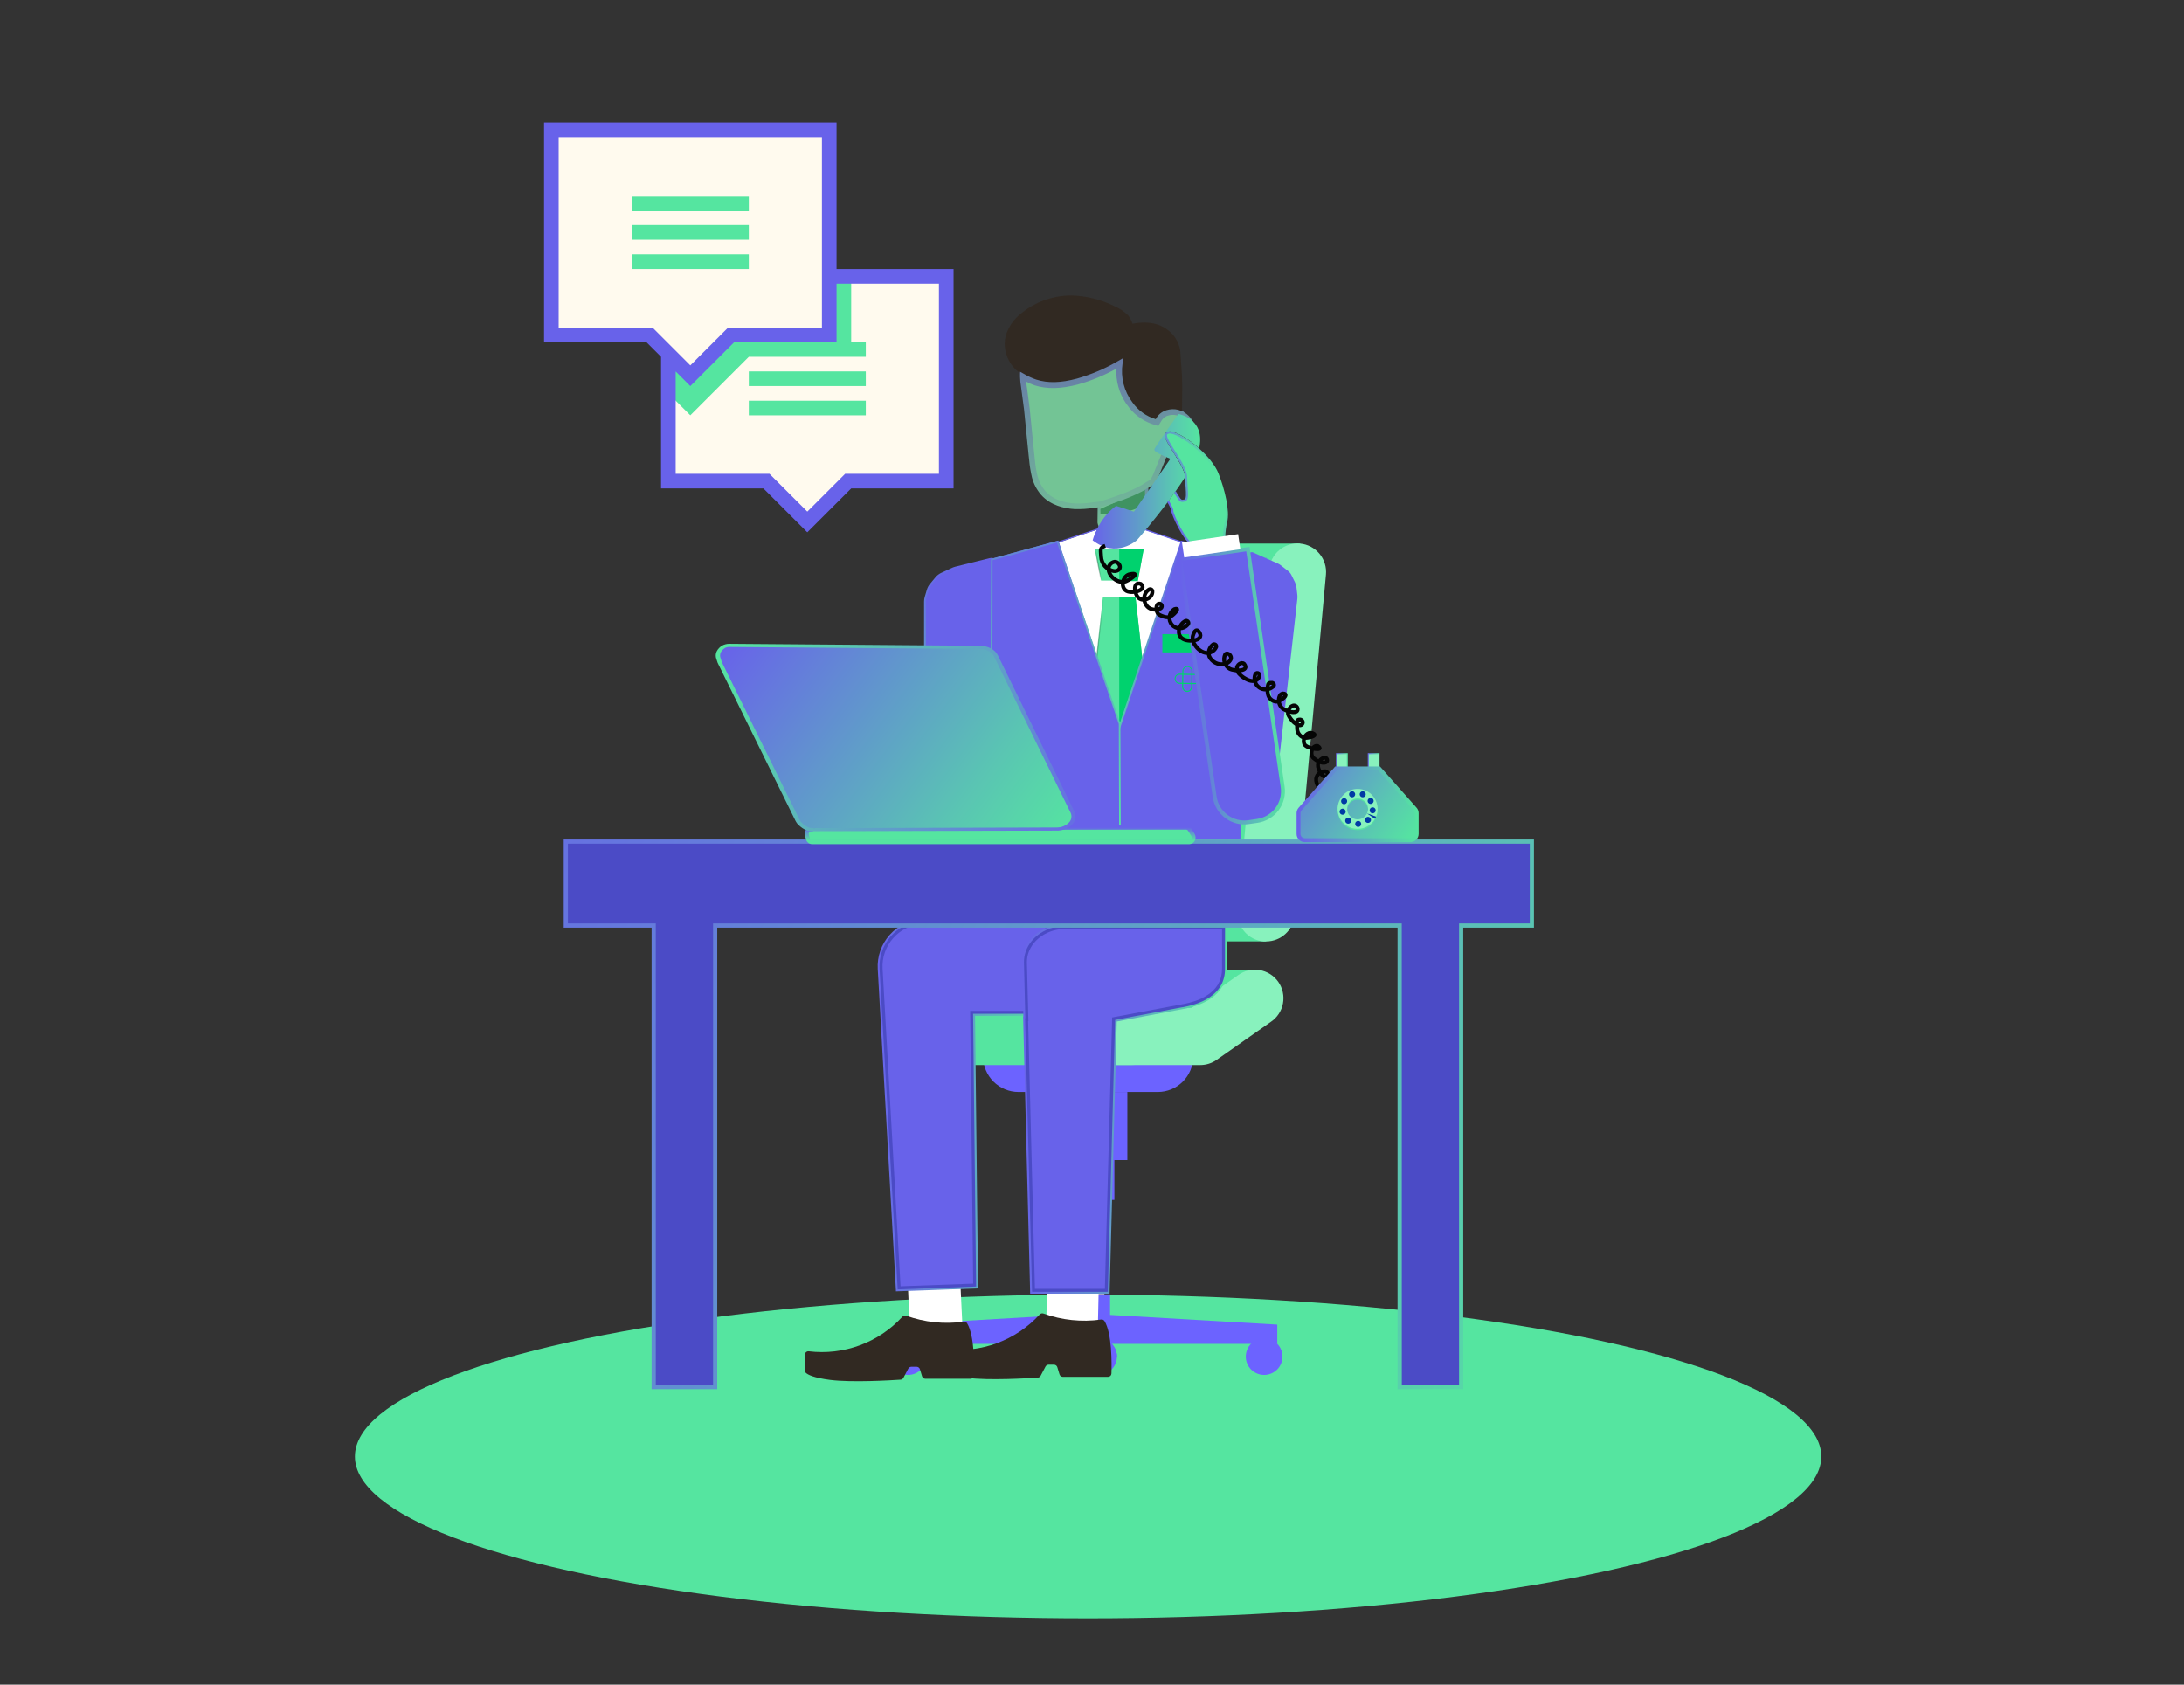 <?xml version="1.0" encoding="UTF-8"?> <svg xmlns="http://www.w3.org/2000/svg" width="560" height="432" viewBox="0 0 560 432" fill="none"><rect x="0" y="0" width="560" height="432" fill="#333333" stroke="none"/><g clip-path="url(#clip0_21_1852)"><g clip-path="url(#clip1_21_1852)"><g clip-path="url(#clip2_21_1852)"><ellipse cx="279" cy="373.5" rx="188" ry="41.5" fill="#55E5A0"></ellipse><path d="M196.526 123.375H171.375V90.724L166.526 85.875H141.375V33.375H212.625V70.875H242.625V123.375H217.474L207 133.849L196.526 123.375Z" fill="#FFFAEE"></path><path d="M222 87.75V91.5H192L177 106.5L171.375 100.875V90.698L177 96.323L187.448 85.875H212.625V70.875H218.25V87.75H222ZM192 99H222V95.25H192V99ZM192 106.5H222V102.75H192V106.5ZM192 50.25H162V54H192V50.25ZM192 57.75H162V61.5H192V57.75ZM192 65.25H162V69H192V65.25Z" fill="#55E5A0"></path><path d="M214.5 69V31.5H139.5V87.75H165.75L169.5 91.5V125.25H195.75L207 136.5L218.25 125.25H244.5V69H214.5ZM167.302 84H143.25V35.25H210.75V84H186.698L177 93.698L167.302 84ZM240.75 121.5H216.698L207 131.198L197.302 121.5H173.25V95.25L177 99L188.25 87.75H214.5V72.75H240.75V121.5Z" fill="#6862EA"></path></g></g><path d="M303.425 236.363H302.103V251.265H303.425V236.363Z" fill="#3D3736"></path><path fill-rule="evenodd" clip-rule="evenodd" d="M281.694 352.581C280.764 352.581 279.854 352.306 279.081 351.789C278.308 351.272 277.705 350.538 277.349 349.678C276.993 348.819 276.9 347.874 277.081 346.961C277.263 346.049 277.711 345.211 278.368 344.553C279.026 343.896 279.864 343.448 280.776 343.266C281.688 343.085 282.634 343.178 283.493 343.534C284.353 343.89 285.087 344.493 285.604 345.266C286.121 346.039 286.396 346.949 286.396 347.879C286.393 349.125 285.897 350.32 285.016 351.201C284.134 352.082 282.94 352.578 281.694 352.581Z" fill="#6C63FF"></path><path fill-rule="evenodd" clip-rule="evenodd" d="M232.823 352.581C231.893 352.581 230.984 352.306 230.211 351.789C229.437 351.272 228.835 350.538 228.479 349.678C228.123 348.819 228.03 347.874 228.211 346.961C228.392 346.049 228.84 345.211 229.498 344.553C230.156 343.896 230.994 343.448 231.906 343.266C232.818 343.085 233.764 343.178 234.623 343.534C235.482 343.89 236.217 344.493 236.733 345.266C237.25 346.039 237.526 346.949 237.526 347.879C237.525 349.126 237.029 350.321 236.147 351.202C235.265 352.084 234.07 352.58 232.823 352.581Z" fill="#6C63FF"></path><path d="M283.182 303.711H274.881V335.903H283.182V303.711Z" fill="#B2B3B3"></path><path fill-rule="evenodd" clip-rule="evenodd" d="M284.631 331.916H273.432V337.191L230.552 339.684V344.609H273.432H276.769H281.294H327.51V339.684L284.631 337.191V331.916Z" fill="#6C63FF"></path><path d="M285.741 295.016H272.322V307.708H285.741V295.016Z" fill="#6C63FF"></path><path d="M289.062 280.02H269.001V297.47H289.062V280.02Z" fill="#6C63FF"></path><path fill-rule="evenodd" clip-rule="evenodd" d="M296.868 280.02H261.151C258.746 280.02 256.44 279.064 254.739 277.364C253.039 275.664 252.084 273.358 252.084 270.953H305.94C305.94 272.144 305.705 273.324 305.249 274.424C304.793 275.524 304.125 276.524 303.283 277.366C302.44 278.208 301.44 278.876 300.339 279.331C299.239 279.786 298.059 280.02 296.868 280.02Z" fill="#6C63FF"></path><path d="M328.838 347.879C328.838 349.126 328.342 350.322 327.46 351.204C326.578 352.086 325.382 352.582 324.135 352.582C322.888 352.582 321.692 352.086 320.81 351.204C319.928 350.322 319.432 349.126 319.432 347.879H328.838Z" fill="#6C63FF"></path><path d="M324.135 343.176C325.381 343.179 326.576 343.675 327.457 344.557C328.338 345.438 328.835 346.632 328.838 347.879H319.432C319.435 346.632 319.932 345.438 320.813 344.557C321.694 343.675 322.889 343.179 324.135 343.176Z" fill="#6C63FF"></path><path d="M281.694 343.176C282.94 343.179 284.134 343.675 285.016 344.557C285.897 345.438 286.393 346.632 286.396 347.879H276.991C276.994 346.632 277.49 345.438 278.372 344.557C279.253 343.675 280.447 343.179 281.694 343.176Z" fill="#6C63FF"></path><path d="M232.823 343.176C234.07 343.179 235.264 343.675 236.145 344.557C237.027 345.438 237.523 346.632 237.526 347.879H228.121C228.124 346.632 228.62 345.438 229.501 344.557C230.383 343.675 231.577 343.179 232.823 343.176Z" fill="#6C63FF"></path><path d="M322.025 248.755H251.373C249.293 248.755 247.268 249.421 245.593 250.654L227.11 264.24L307.783 265.8L322.025 248.755Z" fill="#55E5A0"></path><path d="M333.374 139.394H275.081L265.665 241.393H324.64L333.374 139.394Z" fill="#55E5A0"></path><path d="M236.077 273.113H290.094C292.033 273.113 293.893 272.343 295.265 270.972C296.636 269.6 297.406 267.74 297.406 265.801C297.406 263.862 296.636 262.002 295.265 260.63C293.893 259.259 292.033 258.489 290.094 258.489H236.077C234.138 258.489 232.278 259.259 230.906 260.63C229.535 262.002 228.765 263.862 228.765 265.801C228.765 267.74 229.535 269.6 230.906 270.972C232.278 272.343 234.138 273.113 236.077 273.113Z" fill="#55E5A0"></path><path d="M285.353 273.113H307.761C309.264 273.112 310.729 272.649 311.959 271.786L325.839 262.053C326.649 261.512 327.343 260.814 327.879 260.001C328.415 259.188 328.784 258.276 328.963 257.319C329.142 256.361 329.128 255.378 328.922 254.426C328.716 253.474 328.322 252.573 327.763 251.775C327.203 250.978 326.49 250.3 325.666 249.782C324.841 249.264 323.921 248.916 322.96 248.758C321.998 248.6 321.015 248.636 320.068 248.864C319.121 249.091 318.229 249.505 317.444 250.082L305.452 258.488H285.353C283.413 258.488 281.553 259.259 280.182 260.63C278.811 262.001 278.04 263.861 278.04 265.801C278.04 267.74 278.811 269.6 280.182 270.971C281.553 272.343 283.413 273.113 285.353 273.113Z" fill="#88F2BD"></path><path d="M324.662 241.41C326.483 241.407 328.236 240.725 329.581 239.498C330.926 238.272 331.766 236.587 331.936 234.775L339.986 147.345C340.164 145.413 339.568 143.49 338.329 141.999C337.089 140.507 335.308 139.569 333.376 139.391C331.445 139.213 329.522 139.809 328.031 141.049C326.539 142.288 325.601 144.07 325.423 146.001L317.35 233.437C317.259 234.394 317.358 235.361 317.641 236.28C317.924 237.199 318.385 238.054 318.999 238.794C319.613 239.535 320.367 240.147 321.218 240.596C322.068 241.045 322.999 241.321 323.957 241.41C324.185 241.41 324.412 241.41 324.662 241.41Z" fill="#88F2BD"></path><path d="M266.364 241.41C268.189 241.407 269.946 240.722 271.291 239.489C272.636 238.256 273.471 236.565 273.632 234.747L278.807 147.311C279.179 143.291 279.118 139.732 275.098 139.36C273.168 139.183 271.246 139.779 269.755 141.018C268.264 142.257 267.326 144.037 267.147 145.968L259.058 233.437C258.967 234.394 259.065 235.361 259.348 236.28C259.631 237.199 260.093 238.054 260.707 238.794C261.321 239.535 262.074 240.147 262.925 240.596C263.776 241.045 264.707 241.321 265.665 241.41C265.892 241.41 266.12 241.41 266.364 241.41Z" fill="#6675B2"></path><path d="M247.065 344.725C246.887 343.842 245.927 321.756 245.927 321.756L232.468 321.95L233.44 344.936L247.065 344.725Z" fill="white"></path><path d="M264.265 246.247L264.436 253.291H264.369L264.382 253.804L264.53 259.721H249.769H249.263L249.269 260.226L250.035 329.658L230.436 330.366L225.805 248.461L225.805 248.459C225.626 245.444 226.651 242.481 228.656 240.221C230.657 237.965 233.471 236.594 236.481 236.408H236.482H236.483H236.484H236.486H236.487H236.488H236.49H236.491H236.492H236.494H236.495H236.496H236.498H236.499H236.5H236.502H236.503H236.504H236.506H236.507H236.508H236.51H236.511H236.512H236.514H236.515H236.516H236.518H236.519H236.52H236.522H236.523H236.524H236.525H236.527H236.528H236.529H236.531H236.532H236.533H236.535H236.536H236.537H236.539H236.54H236.541H236.543H236.544H236.545H236.547H236.548H236.549H236.551H236.552H236.553H236.555H236.556H236.557H236.559H236.56H236.561H236.563H236.564H236.565H236.567H236.568H236.569H236.571H236.572H236.573H236.575H236.576H236.577H236.579H236.58H236.581H236.583H236.584H236.585H236.587H236.588H236.589H236.591H236.592H236.593H236.594H236.596H236.597H236.598H236.6H236.601H236.602H236.604H236.605H236.606H236.608H236.609H236.61H236.612H236.613H236.614H236.616H236.617H236.618H236.62H236.621H236.622H236.624H236.625H236.626H236.628H236.629H236.63H236.632H236.633H236.634H236.636H236.637H236.638H236.64H236.641H236.642H236.643H236.645H236.646H236.647H236.649H236.65H236.651H236.653H236.654H236.655H236.657H236.658H236.659H236.661H236.662H236.663H236.665H236.666H236.667H236.669H236.67H236.671H236.673H236.674H236.675H236.677H236.678H236.679H236.681H236.682H236.683H236.685H236.686H236.687H236.688H236.69H236.691H236.692H236.694H236.695H236.696H236.698H236.699H236.7H236.702H236.703H236.704H236.706H236.707H236.708H236.71H236.711H236.712H236.714H236.715H236.716H236.718H236.719H236.72H236.722H236.723H236.724H236.726H236.727H236.728H236.729H236.731H236.732H236.733H236.735H236.736H236.737H236.739H236.74H236.741H236.743H236.744H236.745H236.747H236.748H236.749H236.751H236.752H236.753H236.755H236.756H236.757H236.759H236.76H236.761H236.763H236.764H236.765H236.767H236.768H236.769H236.771H236.772H236.773H236.774H236.776H236.777H236.778H236.78H236.781H236.782H236.784H236.785H236.786H236.788H236.789H236.79H236.792H236.793H236.794H236.796H236.797H236.798H236.8H236.801H236.802H236.804H236.805H236.806H236.808H236.809H236.81H236.812H236.813H236.814H236.816H236.817H236.818H236.82H236.821H236.822H236.824H236.825H236.826H236.828H236.829H236.83H236.832H236.833H236.834H236.835H236.837H236.838H236.839H236.841H236.842H236.843H236.845H236.846H236.847H236.849H236.85H236.851H236.853H236.854H236.855H236.857H236.858H236.859H236.861H236.862H236.863H236.865H236.866H236.867H236.869H236.87H236.871H236.873H236.874H236.875H236.877H236.878H236.879H236.881H236.882H236.883H236.885H236.886H236.887H236.889H236.89H236.891H236.893H236.894H236.895H236.897H236.898H236.899H236.901H236.902H236.903H236.905H236.906H236.907H236.909H236.91H236.911H236.913H236.914H236.915H236.917H236.918H236.919H236.921H236.922H236.923H236.925H236.926H236.927H236.929H236.93H236.931H236.933H236.934H236.935H236.937H236.938H236.939H236.941H236.942H236.943H236.945H236.946H236.947H236.949H236.95H236.951H236.953H236.954H236.955H236.957H236.958H236.959H236.961H236.962H236.963H236.965H236.966H236.967H236.969H236.97H236.971H236.973H236.974H236.975H236.977H236.978H236.979H236.981H236.982H236.983H236.985H236.986H236.988H236.989H236.99H236.992H236.993H236.994H236.996H236.997H236.998H237H237.001H237.002H237.004H237.005H237.006H237.008H237.009H237.01H237.012H237.013H237.014H237.016H237.017H237.018H237.02H237.021H237.022H237.024H237.025H237.026H237.028H237.029H237.031H237.032H237.033H237.035H237.036H237.037H237.039H237.04H237.041H237.043H237.044H237.045H237.047H237.048H237.049H237.051H237.052H237.053H237.055H237.056H237.058H237.059H237.06H237.062H237.063H237.064H237.066H237.067H237.068H237.07H237.071H237.072H237.074H237.075H237.076H237.078H237.079H237.081H237.082H237.083H237.085H237.086H237.087H237.089H237.09H237.091H237.093H237.094H237.095H237.097H237.098H237.099H237.101H237.102H237.104H237.105H237.106H237.108H237.109H237.11H237.112H237.113H237.114H237.116H237.117H237.119H237.12H237.121H237.123H237.124H237.125H237.127H237.128H237.129H237.131H237.132H237.134H237.135H237.136H237.138H237.139H237.14H237.142H237.143H237.144H237.146H237.147H237.149H237.149L271.733 236.402V236.692C267.356 238.101 264.185 241.835 264.265 246.244L264.265 246.247ZM225.306 248.489L225.306 248.489L225.306 248.489Z" fill="#6862EA" stroke="#4B4BC6"></path><path d="M229.72 331.145V330.912L225.061 248.517C224.873 245.306 225.966 242.152 228.101 239.746C230.236 237.341 233.238 235.88 236.449 235.686C236.682 235.686 236.91 235.658 237.143 235.658H272.472V237.246L272.294 237.296C267.852 238.573 264.926 242.165 264.998 246.23L265.187 254.003H265.12L265.287 260.482H250.013L250.785 330.395L229.72 331.145ZM237.132 236.141C236.91 236.141 236.693 236.141 236.466 236.141C233.381 236.327 230.497 237.73 228.446 240.041C226.395 242.352 225.346 245.383 225.528 248.467L230.175 330.64L250.285 329.918L249.508 259.96H264.782L264.637 253.625H264.704L264.526 246.257C264.449 242.027 267.441 238.284 271.994 236.902V236.158L237.132 236.141Z" fill="url(#paint0_linear_21_1852)"></path><path d="M281.488 344.731C281.316 343.842 281.966 321.756 281.966 321.756L268.741 321.944L268.102 344.936L281.488 344.731Z" fill="white"></path><path d="M313.841 237.701V248.411C313.841 251.089 312.804 253.219 310.899 254.831C308.977 256.458 306.144 257.578 302.537 258.144L302.529 258.145L302.522 258.147L286.049 261.25L285.652 261.325L285.641 261.728L283.789 330.999H264.881L263.107 261.342H263.174L263.161 260.83L263 254.389L263 254.389L262.811 246.831C262.811 246.83 262.811 246.83 262.811 246.829C262.744 242.843 265.702 239.37 269.922 238.154C270.991 237.848 272.098 237.693 273.209 237.695L273.21 237.695L313.841 237.701Z" fill="#6862EA" stroke="#4B4BC6"></path><path d="M284.509 331.744H264.143L262.333 260.609H262.4L262.056 246.857C261.978 242.565 265.054 238.784 269.701 237.446C270.837 237.124 272.013 236.962 273.193 236.963H314.568V248.411C314.568 253.963 310.326 257.667 302.631 258.877L286.352 261.953L284.509 331.744ZM264.632 331.261H284.065L285.925 261.542L302.581 258.4C307.845 257.578 314.113 255.174 314.113 248.406V237.44H273.21C272.074 237.439 270.944 237.596 269.851 237.906C265.409 239.183 262.478 242.776 262.555 246.845L262.905 261.087H262.839L264.632 331.261Z" fill="url(#paint1_linear_21_1852)"></path><path d="M271.417 139.099L281.788 135.657H292.926L303.103 139.099L295.419 169.081L291.194 170.797L289.683 154.795H284.131V169.131L280.1 170.847L271.417 139.099Z" fill="white"></path><path d="M290.988 170.936L289.445 154.835H284.159V169.115L279.884 170.941L271.161 138.916L281.71 135.424H292.892L303.197 138.911L295.469 169.12L290.988 170.936ZM271.522 139.1L280.078 170.519L283.865 168.904V154.524H289.717L291.243 170.508L295.213 168.893L302.842 139.1L292.82 135.713H281.716L271.522 139.1Z" fill="#6862EA"></path><path d="M244.977 145.529L253.777 143.386C253.999 143.32 254.234 143.307 254.461 143.348C254.689 143.389 254.904 143.482 255.09 143.621C255.275 143.759 255.426 143.939 255.53 144.146C255.633 144.353 255.687 144.581 255.687 144.813V194.949C255.687 195.963 256.09 196.935 256.806 197.652C257.522 198.369 258.494 198.773 259.507 198.775H273.221C273.369 198.773 273.513 198.817 273.635 198.901C273.757 198.985 273.849 199.105 273.9 199.243C273.951 199.382 273.958 199.533 273.92 199.676C273.882 199.818 273.801 199.946 273.687 200.04C273.659 200.064 273.633 200.09 273.61 200.118L272.888 200.968C272.757 201.119 272.638 201.28 272.533 201.451L272.116 202.128C271.749 202.74 271.556 203.441 271.561 204.155V206.725C271.561 207.261 271.672 207.79 271.889 208.28L272.133 208.835L273.282 210.701C273.38 210.871 273.432 211.064 273.431 211.26C273.43 211.456 273.378 211.649 273.278 211.818C273.179 211.987 273.037 212.127 272.866 212.223C272.695 212.32 272.501 212.369 272.305 212.366H246.765C246.474 212.368 246.183 212.337 245.899 212.272L243.439 211.717C243.199 211.661 242.965 211.583 242.74 211.484L241.529 210.928C241.164 210.769 240.826 210.551 240.53 210.284L239.125 209.041C238.958 208.895 238.806 208.733 238.67 208.558L238.215 208.002C237.772 207.451 237.491 206.788 237.404 206.087L237.154 204.177V154.24C237.154 153.864 237.21 153.49 237.321 153.13L237.876 151.259C238.024 150.761 238.271 150.298 238.603 149.899L240.03 148.189C240.395 147.748 240.854 147.395 241.374 147.156L244.25 145.818C244.482 145.697 244.725 145.6 244.977 145.529Z" fill="#6862EA"></path><path d="M272.288 212.628H246.748C246.437 212.632 246.126 212.602 245.821 212.539L243.367 211.983C243.109 211.928 242.857 211.844 242.618 211.734L241.407 211.178C241.021 211.006 240.664 210.776 240.347 210.496L238.942 209.252C238.768 209.092 238.607 208.919 238.459 208.735L238.004 208.18C237.536 207.592 237.239 206.888 237.143 206.143L236.938 204.21V154.241C236.938 153.838 236.998 153.438 237.115 153.052L237.671 151.181C237.831 150.653 238.095 150.162 238.448 149.738L239.869 148.028C240.26 147.559 240.746 147.181 241.296 146.917L244.178 145.579C244.423 145.468 244.677 145.379 244.938 145.313L253.722 143.136C253.977 143.058 254.248 143.042 254.511 143.091C254.774 143.139 255.021 143.25 255.232 143.414C255.45 143.574 255.626 143.783 255.747 144.024C255.868 144.265 255.929 144.532 255.926 144.802V194.938C255.928 195.888 256.305 196.798 256.977 197.469C257.648 198.14 258.558 198.518 259.507 198.519H273.221C273.418 198.519 273.61 198.579 273.772 198.692C273.933 198.805 274.056 198.964 274.124 199.149C274.192 199.334 274.201 199.535 274.151 199.725C274.101 199.915 273.993 200.086 273.843 200.213L273.793 200.263L273.071 201.112C272.949 201.256 272.838 201.408 272.738 201.568L272.322 202.245C271.965 202.814 271.773 203.472 271.767 204.144V206.714C271.768 207.217 271.872 207.714 272.072 208.175L272.316 208.73L273.454 210.584C273.573 210.792 273.635 211.027 273.634 211.266C273.634 211.505 273.57 211.739 273.45 211.946C273.331 212.153 273.159 212.324 272.952 212.444C272.745 212.564 272.511 212.627 272.272 212.628H272.288ZM237.398 204.166L237.637 206.059C237.724 206.719 237.989 207.343 238.403 207.864L238.853 208.419C238.984 208.583 239.129 208.735 239.286 208.874L240.685 210.118C240.967 210.365 241.283 210.568 241.624 210.723L242.834 211.278C243.046 211.375 243.268 211.449 243.495 211.5L245.954 212.056C246.22 212.116 246.492 212.145 246.765 212.145H272.305C272.46 212.146 272.612 212.107 272.746 212.029C272.879 211.952 272.99 211.841 273.066 211.706C273.143 211.573 273.184 211.421 273.184 211.267C273.184 211.113 273.143 210.962 273.066 210.829L271.911 208.941L271.661 208.386C271.432 207.86 271.315 207.293 271.317 206.72V204.155C271.314 203.392 271.521 202.643 271.916 201.99L272.333 201.318C272.444 201.135 272.57 200.963 272.71 200.801L273.432 199.952C273.465 199.914 273.5 199.879 273.538 199.846C273.613 199.783 273.668 199.698 273.693 199.603C273.718 199.508 273.714 199.407 273.68 199.315C273.646 199.222 273.584 199.143 273.503 199.087C273.422 199.031 273.325 199.001 273.227 199.002H259.513C258.436 199.001 257.404 198.572 256.643 197.81C255.882 197.048 255.454 196.015 255.454 194.938V144.802C255.454 144.607 255.409 144.415 255.322 144.241C255.235 144.067 255.109 143.916 254.953 143.8C254.797 143.683 254.616 143.605 254.425 143.571C254.233 143.536 254.036 143.547 253.85 143.603L245.038 145.751C244.807 145.809 244.582 145.889 244.366 145.99L241.49 147.328C241.003 147.554 240.572 147.886 240.23 148.3L238.803 150.01C238.492 150.384 238.26 150.816 238.12 151.281L237.565 153.152C237.465 153.493 237.415 153.847 237.415 154.202L237.398 204.166Z" fill="url(#paint2_linear_21_1852)"></path><path d="M282.327 148.866L280.883 140.954H293.098L291.654 148.866H282.327Z" fill="#55E5A0"></path><path d="M291.754 149.016H282.205L280.7 140.804H293.253L291.754 149.016ZM282.466 148.722H291.521L292.915 141.104H281.061L282.466 148.722Z" fill="url(#paint3_linear_21_1852)"></path><path d="M294.125 181.357L286.957 188.486L279.789 181.357L282.904 153.274H291.005L294.125 181.357Z" fill="#55E5A0"></path><path d="M286.979 188.697L279.656 181.407L282.793 153.13H291.16L294.303 181.413L286.979 188.697ZM279.967 181.301L286.979 188.275L293.992 181.301L290.894 153.418H283.059L279.967 181.301Z" fill="url(#paint4_linear_21_1852)"></path><path d="M286.979 140.804V149.016H291.754L293.253 140.804H286.979Z" fill="#00D26E"></path><path d="M286.979 188.697L294.303 181.407L291.16 153.13H286.979V188.697Z" fill="#00D26E"></path><path d="M254.294 143.497V199.424H319.865V143.497L302.959 138.911L287.307 185.655L287.079 186.332L286.852 185.655L271.194 138.911L254.294 143.497Z" fill="#6862EA"></path><path d="M320.104 199.663H254.033V143.314L271.361 138.622L287.09 185.577L302.814 138.622L320.115 143.314L320.104 199.663ZM254.532 199.213H319.626V143.691L303.114 139.211L287.079 187.098L271.039 139.211L254.532 143.691V199.213Z" fill="url(#paint5_linear_21_1852)"></path><path d="M286.841 199.424V185.616L271.194 138.911L254.294 143.497V199.424H286.841Z" fill="#6862EA"></path><path d="M298.039 162.602H312.192V167.299H298.039V162.602Z" fill="#00D26E"></path><path d="M294.286 120.184C294.003 120.278 293.731 120.395 293.442 120.517H293.387C293.065 120.65 292.726 120.794 292.376 120.911C290.662 121.477 288.918 121.946 287.151 122.316L283.959 122.921C283.742 122.96 283.531 122.982 283.326 123.015C282.749 123.085 282.178 123.194 281.616 123.343L281.571 123.443L281.427 133.731V134.02C281.511 134.68 281.793 135.3 282.238 135.796C282.704 136.373 283.226 136.901 283.798 137.373C284.25 137.758 284.737 138.1 285.253 138.395C285.745 138.698 286.307 138.872 286.885 138.9C289.106 138.861 291.36 137.617 292.898 136.318C293.542 135.862 294.062 135.254 294.414 134.547L294.286 120.184ZM294.558 132.854C294.558 132.554 294.558 132.249 294.508 131.96V131.899C294.508 131.588 294.475 131.288 294.469 131.021L294.386 123.282L294.286 120.184L294.38 134.586C294.534 134.022 294.594 133.437 294.558 132.854Z" fill="#73C495"></path><path d="M282.116 130.511C282.116 130.511 293.609 125.397 293.609 125.475C293.609 125.553 293.637 127.424 293.637 127.424V128.451C292.632 129.661 291.671 130.905 287.557 131.327C285.591 131.527 283.792 131.804 282.155 131.882C282.132 131.421 282.121 130.966 282.116 130.511Z" fill="#3F9361"></path><path d="M294.558 132.854C294.558 132.554 294.558 132.249 294.508 131.96V131.899C294.508 131.588 294.475 131.288 294.469 131.021L294.386 123.282L294.286 120.184C294.003 120.278 293.731 120.395 293.442 120.517H293.387C293.065 120.65 292.726 120.794 292.376 120.911C290.662 121.477 288.918 121.946 287.151 122.316L283.959 122.921C283.742 122.96 283.531 122.982 283.326 123.015C282.749 123.085 282.178 123.194 281.616 123.343L281.571 123.443L281.427 133.731V134.02C281.511 134.68 281.793 135.3 282.238 135.796C282.704 136.373 283.226 136.901 283.798 137.373C284.25 137.758 284.737 138.1 285.253 138.395C285.745 138.698 286.307 138.872 286.885 138.9C289.106 138.861 291.36 137.617 292.898 136.318C293.542 135.862 294.062 135.254 294.414 134.547C294.552 133.994 294.601 133.422 294.558 132.854ZM292.337 135.935C290.577 137.418 288.506 138.317 286.813 138.345C286.379 138.311 285.96 138.172 285.591 137.94C285.113 137.668 284.663 137.35 284.248 136.99C283.711 136.55 283.22 136.057 282.782 135.519C282.425 135.115 282.183 134.622 282.082 134.092L282.243 123.826C282.626 123.743 283.026 123.681 283.415 123.626L284.064 123.526L287.312 122.904C289.109 122.53 290.883 122.055 292.626 121.483C292.931 121.377 293.231 121.255 293.559 121.116L293.648 134.497C293.316 135.051 292.879 135.535 292.359 135.919L292.337 135.935Z" fill="url(#paint6_linear_21_1852)"></path><path d="M303.075 96.392L302.642 90.018C302.483 88.872 302.081 87.773 301.461 86.796C300.841 85.819 300.019 84.987 299.05 84.355C296.44 82.545 293.403 82.467 290.372 83.017C290.133 82.205 289.732 81.45 289.195 80.796C288.169 79.832 286.984 79.054 285.691 78.497C282.282 76.812 278.549 75.884 274.748 75.777C269.543 75.766 264.533 77.754 260.751 81.329C259.03 82.995 257.642 85.588 257.614 87.992C257.598 89.251 257.838 90.501 258.322 91.665C258.805 92.829 259.52 93.882 260.423 94.76L262.022 96.103C263.144 96.79 264.34 97.349 265.587 97.769C269.118 98.879 272.727 98.457 276.236 97.519C280.171 96.38 283.944 94.742 287.462 92.644C287.116 94.512 287.159 96.432 287.588 98.283C288.018 100.133 288.826 101.875 289.961 103.399C291.551 105.653 293.875 107.284 296.535 108.013C297.229 106.825 297.862 105.964 299.266 105.575C300.141 105.32 301.066 105.293 301.954 105.498C302.308 105.651 302.682 105.753 303.064 105.803L303.142 99.512L303.075 96.392Z" fill="#312922"></path><path d="M289.755 103.565C288.655 102.09 287.856 100.412 287.405 98.627C286.953 96.843 286.858 94.987 287.124 93.166C283.727 95.159 280.093 96.716 276.308 97.802C272.777 98.746 269.09 99.185 265.503 98.046C264.381 97.674 263.301 97.183 262.283 96.581C262.303 97.448 262.389 98.313 262.538 99.168C262.572 99.385 262.605 99.596 262.633 99.806L263.305 104.953L264.504 116.913C264.537 117.224 264.576 117.54 264.609 117.851C264.739 119.334 264.976 120.806 265.32 122.254C265.715 123.773 266.452 125.182 267.474 126.374C269.468 128.667 272.549 129.627 275.558 129.81C277.163 129.865 278.77 129.765 280.355 129.511C280.911 129.439 281.466 129.372 282.021 129.311L282.238 129.283V129.344C282.825 129.085 283.432 128.873 284.053 128.711L284.608 128.539L287.773 127.429C289.511 126.781 291.204 126.021 292.842 125.152C293.164 124.98 293.47 124.775 293.786 124.597H293.836C294.169 124.38 294.514 124.158 294.874 123.97L295.047 123.881H295.097C295.404 123.644 295.657 123.345 295.841 123.004C295.996 122.726 296.129 122.448 296.263 122.126L296.412 121.799L298.661 116.246L298.761 116.008L299.005 116.091C299.919 116.457 300.911 116.583 301.887 116.457C302.521 116.334 303.123 116.08 303.655 115.714C304.187 115.347 304.638 114.874 304.979 114.325C305.401 113.697 305.69 112.99 305.829 112.246C305.967 111.502 305.952 110.738 305.785 110C305.659 109.3 305.394 108.632 305.005 108.037C304.616 107.442 304.111 106.931 303.519 106.536H303.486C303.303 106.429 303.137 106.296 302.992 106.141L302.958 106.103C302.784 106.066 302.615 106.01 302.453 105.936L302.231 105.853L301.926 105.747C301.086 105.553 300.21 105.58 299.383 105.825C298.084 106.18 297.506 106.935 296.818 108.135L296.707 108.324L296.496 108.257C293.781 107.511 291.409 105.847 289.783 103.549L290 103.393L289.755 103.565Z" fill="#73C495"></path><path d="M281.911 130.077H281.733L280.45 130.238C278.818 130.495 277.166 130.597 275.514 130.544C272.927 130.388 269.329 129.622 266.925 126.857C265.827 125.585 265.037 124.076 264.615 122.449C264.26 120.964 264.015 119.455 263.883 117.935L263.777 117.002L262.578 105.026L261.817 99.274C261.66 98.382 261.571 97.48 261.551 96.575V95.326L262.661 95.942C263.635 96.519 264.668 96.99 265.743 97.347C268.696 98.28 272 98.197 276.136 97.086C279.865 96.023 283.444 94.489 286.785 92.522L288.018 91.812L287.829 93.255C287.57 94.991 287.659 96.761 288.092 98.462C288.525 100.162 289.292 101.76 290.35 103.16C291.803 105.239 293.916 106.765 296.346 107.491C296.629 106.93 297.026 106.434 297.51 106.033C297.995 105.633 298.557 105.337 299.161 105.165C300.115 104.883 301.126 104.856 302.093 105.087C302.209 105.12 302.326 105.165 302.459 105.215L302.665 105.287C302.776 105.329 302.891 105.359 303.009 105.376H303.303L303.497 105.598C303.606 105.715 303.731 105.816 303.869 105.898C304.552 106.344 305.136 106.925 305.586 107.605C306.037 108.284 306.344 109.048 306.49 109.851C306.677 110.67 306.697 111.518 306.549 112.345C306.401 113.172 306.089 113.961 305.63 114.664C305.233 115.294 304.711 115.835 304.097 116.255C303.483 116.675 302.79 116.965 302.059 117.107C301.108 117.247 300.137 117.158 299.228 116.846L297.007 122.327C296.866 122.656 296.709 122.979 296.535 123.293C296.306 123.729 295.982 124.109 295.586 124.403L295.264 124.575C294.928 124.755 294.602 124.951 294.286 125.164C293.903 125.414 293.581 125.625 293.248 125.808C291.58 126.692 289.855 127.466 288.085 128.123L284.903 129.233C284.692 129.3 284.492 129.339 284.304 129.417C283.665 129.683 283.415 129.733 282.588 130.011L281.911 130.077ZM263.094 97.841C263.139 98.241 263.205 98.646 263.261 99.041L263.361 99.696L264.032 104.854L265.232 116.846L265.337 117.779C265.461 119.225 265.693 120.66 266.031 122.071C266.391 123.492 267.076 124.811 268.03 125.924C270.107 128.306 273.299 128.972 275.609 129.106C277.166 129.158 278.724 129.059 280.262 128.811C280.817 128.739 281.372 128.667 281.927 128.612L282.238 128.578C282.763 128.36 283.301 128.175 283.848 128.023L284.403 127.851L287.54 126.741C289.243 126.113 290.901 125.371 292.504 124.52C292.81 124.359 293.098 124.164 293.398 123.964C293.798 123.703 294.164 123.47 294.547 123.27L294.753 123.165C294.948 123.006 295.111 122.812 295.236 122.593C295.386 122.332 295.502 122.038 295.63 121.782L295.78 121.444L298.378 115.042L299.278 115.347C300.074 115.665 300.935 115.783 301.787 115.692C302.327 115.584 302.838 115.367 303.289 115.052C303.74 114.738 304.121 114.334 304.408 113.865C304.757 113.324 304.994 112.718 305.104 112.084C305.213 111.45 305.194 110.799 305.047 110.173C304.94 109.567 304.713 108.988 304.378 108.472C304.043 107.956 303.608 107.513 303.098 107.169C302.912 107.055 302.738 106.925 302.576 106.78C302.441 106.749 302.307 106.71 302.176 106.664L301.932 106.575L301.693 106.492C300.98 106.337 300.239 106.363 299.539 106.569C298.539 106.847 298.095 107.374 297.412 108.54L297.007 109.24L296.235 108.996C293.606 108.269 291.274 106.73 289.573 104.598L289.14 104.004L288.718 103.449C286.952 100.82 286.086 97.689 286.247 94.527C283.158 96.252 279.876 97.607 276.469 98.563C272.028 99.746 268.485 99.823 265.254 98.802C264.511 98.536 263.789 98.215 263.094 97.841Z" fill="url(#paint7_linear_21_1852)"></path><path d="M287.418 224.576H286.941V235.081H287.418V224.576Z" fill="url(#paint8_linear_21_1852)"></path><path d="M306.44 175.438L302.387 175.366C302.055 175.34 301.745 175.188 301.521 174.941C301.297 174.694 301.176 174.371 301.181 174.038C301.187 173.705 301.319 173.386 301.552 173.147C301.784 172.908 302.098 172.767 302.431 172.751L306.484 172.823C306.817 172.85 307.126 173.002 307.35 173.249C307.574 173.496 307.696 173.819 307.69 174.152C307.684 174.485 307.552 174.804 307.32 175.043C307.087 175.282 306.773 175.423 306.44 175.438ZM302.453 173.04C302.319 173.038 302.186 173.062 302.061 173.111C301.936 173.161 301.823 173.234 301.726 173.327C301.63 173.421 301.553 173.532 301.499 173.655C301.446 173.778 301.417 173.911 301.415 174.045C301.413 174.179 301.437 174.312 301.487 174.437C301.536 174.562 301.609 174.676 301.703 174.772C301.796 174.869 301.907 174.946 302.03 174.999C302.154 175.052 302.286 175.081 302.42 175.083L306.473 175.15C306.607 175.152 306.741 175.128 306.865 175.078C306.99 175.029 307.104 174.956 307.201 174.862C307.297 174.769 307.374 174.658 307.427 174.535C307.481 174.411 307.509 174.279 307.512 174.145C307.514 174.011 307.489 173.877 307.44 173.753C307.391 173.628 307.317 173.514 307.224 173.418C307.131 173.321 307.019 173.244 306.896 173.191C306.773 173.137 306.641 173.109 306.507 173.107L302.453 173.04Z" fill="#00D26E"></path><path d="M304.38 177.427C304.033 177.421 303.703 177.278 303.462 177.029C303.22 176.78 303.087 176.446 303.092 176.1L303.164 172.047C303.191 171.714 303.343 171.405 303.59 171.181C303.836 170.957 304.159 170.835 304.492 170.841C304.826 170.847 305.144 170.979 305.383 171.211C305.622 171.443 305.764 171.758 305.779 172.091L305.707 176.144C305.704 176.315 305.667 176.484 305.599 176.642C305.531 176.799 305.432 176.941 305.309 177.06C305.186 177.179 305.04 177.273 304.881 177.336C304.722 177.399 304.551 177.43 304.38 177.427ZM304.486 171.047C304.215 171.044 303.954 171.148 303.76 171.336C303.565 171.524 303.453 171.782 303.447 172.052L303.381 176.105C303.376 176.376 303.48 176.638 303.668 176.832C303.857 177.027 304.115 177.139 304.386 177.143C304.657 177.148 304.918 177.044 305.113 176.856C305.308 176.668 305.419 176.409 305.424 176.138L305.49 172.085C305.493 171.815 305.39 171.554 305.201 171.36C305.013 171.165 304.756 171.053 304.486 171.047Z" fill="#00D26E"></path><path d="M392.782 215.814V237.34H374.637V355.691H358.886V237.34H183.376V355.691H167.613V237.34H145.082V215.814H392.782Z" fill="#4B4BC6"></path><path d="M375.187 356.23H358.347V237.879H183.908V356.23H167.074V237.879H144.543V215.276H393.32V237.879H375.187V356.23ZM359.435 355.153H374.115V236.802H392.254V216.353H145.62V236.802H168.151V355.153H182.837V236.802H359.424L359.435 355.153Z" fill="url(#paint9_linear_21_1852)"></path><path d="M237.265 353.564H248.852C249.082 353.564 249.303 353.475 249.469 353.316C249.635 353.156 249.732 352.939 249.741 352.709C249.818 350.138 249.885 342.471 247.97 339.328C247.878 339.18 247.743 339.062 247.584 338.991C247.425 338.92 247.248 338.898 247.076 338.928C242.117 339.622 237.065 339.094 232.357 337.39C232.19 337.332 232.01 337.324 231.838 337.369C231.667 337.413 231.513 337.508 231.396 337.64C228.389 340.923 224.643 343.442 220.467 344.987C216.292 346.532 211.808 347.059 207.389 346.524C207.264 346.508 207.137 346.519 207.017 346.556C206.897 346.593 206.786 346.655 206.692 346.738C206.597 346.82 206.521 346.922 206.469 347.037C206.417 347.151 206.39 347.275 206.389 347.401V351.426C206.386 351.543 206.407 351.659 206.451 351.767C206.495 351.875 206.561 351.973 206.645 352.054C207.144 352.52 208.599 353.309 212.846 353.858C218.46 354.574 228.581 353.958 230.919 353.797C231.071 353.788 231.217 353.74 231.345 353.657C231.472 353.575 231.576 353.46 231.646 353.325L232.895 350.96C232.97 350.817 233.083 350.698 233.221 350.615C233.359 350.532 233.517 350.488 233.678 350.488H235.027C235.219 350.489 235.405 350.551 235.558 350.666C235.711 350.781 235.823 350.943 235.877 351.127L236.432 352.948C236.488 353.125 236.599 353.28 236.749 353.391C236.898 353.502 237.079 353.562 237.265 353.564Z" fill="#312922"></path><path d="M272.472 353.064H284.098C284.329 353.066 284.552 352.976 284.718 352.815C284.884 352.654 284.98 352.435 284.986 352.204C285.07 349.622 285.131 341.932 283.215 338.778C283.122 338.63 282.986 338.513 282.826 338.441C282.666 338.37 282.488 338.348 282.316 338.379C277.34 339.072 272.271 338.542 267.547 336.835C267.379 336.777 267.198 336.77 267.026 336.815C266.854 336.859 266.7 336.953 266.581 337.085C263.563 340.376 259.803 342.899 255.614 344.444C251.425 345.989 246.927 346.512 242.495 345.968C242.37 345.953 242.243 345.964 242.122 346.001C242.002 346.038 241.891 346.101 241.796 346.184C241.702 346.268 241.626 346.37 241.574 346.485C241.522 346.6 241.496 346.725 241.496 346.851V350.893C241.494 351.01 241.515 351.125 241.559 351.233C241.603 351.341 241.668 351.439 241.751 351.521C242.251 351.987 243.711 352.775 247.975 353.325C253.605 354.052 263.76 353.431 266.109 353.27C266.259 353.259 266.405 353.21 266.531 353.128C266.658 353.045 266.761 352.931 266.831 352.798L268.085 350.421C268.162 350.279 268.276 350.16 268.415 350.077C268.554 349.994 268.712 349.95 268.874 349.949H270.251C270.443 349.951 270.629 350.013 270.783 350.128C270.937 350.243 271.05 350.404 271.106 350.588L271.661 352.415C271.712 352.594 271.817 352.753 271.962 352.869C272.108 352.986 272.286 353.054 272.472 353.064Z" fill="#312922"></path><path d="M332.646 153.618L327.033 203.255L326.633 205.12C326.505 205.745 326.24 206.333 325.856 206.841L325.445 207.369C325.327 207.517 325.199 207.656 325.062 207.785L323.857 208.896C323.624 209.107 323.36 209.282 323.074 209.412L322.091 209.84C321.922 209.913 321.745 209.969 321.564 210.006L319.626 210.35C319.418 210.381 319.207 210.381 318.999 210.35L316.656 210.084L315.612 210.128C314.908 210.171 314.204 210.045 313.558 209.762C311.337 208.774 309.788 206.036 309.86 202.738L309.999 196.142V195.881L310.798 195.976C312.403 196.159 313.896 194.604 314.13 192.506L319.771 142.691C319.882 141.703 320.687 141.076 321.386 141.431L324.662 142.914V143.169L327.788 144.568C327.96 144.645 328.122 144.742 328.271 144.857L330.309 146.434C330.67 146.724 330.96 147.092 331.158 147.511L332.052 149.332C332.255 149.749 332.383 150.198 332.43 150.659L332.652 152.569C332.691 152.918 332.689 153.27 332.646 153.618Z" fill="#6862EA"></path><path d="M324.662 143.169V142.658L321.459 141.226C321.268 141.133 321.055 141.097 320.844 141.122C320.634 141.146 320.434 141.231 320.27 141.365C319.877 141.698 319.632 142.173 319.587 142.686L313.946 192.506C313.724 194.466 312.32 195.926 310.821 195.754L309.999 195.66V196.143L310.776 196.226C312.481 196.42 314.069 194.771 314.324 192.545L319.959 142.725C319.976 142.542 320.028 142.363 320.114 142.2C320.2 142.037 320.317 141.893 320.459 141.776C320.578 141.676 320.723 141.613 320.877 141.595C321.031 141.577 321.187 141.605 321.325 141.676L324.662 143.169ZM315.612 210.157L316.656 210.112L313.558 209.762C314.201 210.055 314.906 210.191 315.612 210.157Z" fill="url(#paint10_linear_21_1852)"></path><path d="M318.072 198.136H287.168V215.242H318.072V198.136Z" fill="#6862EA"></path><path d="M307.573 114.459C307.544 114.646 307.505 114.831 307.456 115.014C304.897 112.715 302.048 110.972 300.399 110.705C300.137 110.629 299.86 110.624 299.596 110.691C299.331 110.757 299.089 110.892 298.895 111.083C298.234 111.877 299.339 113.615 300.866 116.019C302.254 118.201 303.83 120.672 303.875 122.343C303.12 123.537 302.298 124.752 301.449 125.957L301.276 126.202L301.104 126.446C300.644 127.09 300.177 127.728 299.711 128.356L299.528 128.595L299.35 128.833C295.408 134.097 291.549 138.489 291.549 138.489C291.549 138.489 286.263 143.341 280.161 138.544C280.161 138.544 281.566 133.059 286.169 129.722L290.75 131.215L300.099 117.646C300.099 117.646 295.791 116.03 295.985 115.264C296.18 114.498 302.154 106.158 302.154 106.158C302.154 106.158 308.85 107.241 307.573 114.459Z" fill="url(#paint11_linear_21_1852)"></path><path d="M307.45 114.992C307.45 115.092 307.4 115.192 307.373 115.292C307.345 115.392 307.312 115.497 307.278 115.603C306.529 117.703 305.539 119.709 304.33 121.582L304.113 121.932L303.869 122.321C303.825 120.655 302.248 118.179 300.86 115.997C299.333 113.593 298.228 111.855 298.889 111.061C299.084 110.87 299.326 110.735 299.59 110.669C299.854 110.602 300.132 110.607 300.393 110.683C302.048 110.933 304.896 112.693 307.45 114.992Z" fill="#312922"></path><path d="M314.407 133.881C314.126 135.142 313.962 136.426 313.919 137.717C313.919 140.26 308.655 141.049 306.295 140.055C303.653 138.944 300.482 131.471 300.61 130.949C300.671 130.699 300.166 129.683 299.527 128.578L299.711 128.34C300.177 127.712 300.643 127.074 301.104 126.43L301.276 126.185L301.36 126.313C302.686 128.445 302.664 128.595 303.736 128.373C304.807 128.151 304.23 125.752 304.152 122.338C304.149 122.204 304.138 122.07 304.119 121.938C303.63 118.446 298.056 112.499 299.122 111.244C300.088 110.095 304.013 112.227 307.389 115.298C309.477 117.207 311.359 119.473 312.186 121.544C313.719 125.408 315.146 131.01 314.407 133.881Z" fill="#55E5A0"></path><path d="M312.447 121.438C311.581 119.256 309.627 116.93 307.45 114.992C304.891 112.693 302.042 110.95 300.393 110.683C300.132 110.607 299.854 110.602 299.59 110.669C299.326 110.735 299.084 110.87 298.889 111.061C298.228 111.855 299.333 113.593 300.86 115.997C302.248 118.179 303.825 120.65 303.869 122.321C303.869 123.27 303.952 124.142 304.002 124.908C304.119 126.618 304.208 127.967 303.675 128.078C302.886 128.245 302.886 128.245 301.904 126.651L301.593 126.146C301.543 126.069 301.498 125.991 301.443 125.919L301.271 126.163L301.099 126.407V126.441L301.41 126.946C302.437 128.611 302.598 128.867 303.764 128.611C304.774 128.4 304.68 126.99 304.535 124.858C304.48 124.097 304.424 123.237 304.402 122.299C304.394 122.048 304.362 121.799 304.308 121.555C303.947 119.817 302.559 117.629 301.31 115.669C300.199 113.893 298.889 111.872 299.294 111.394C299.433 111.286 299.596 111.213 299.768 111.18C299.941 111.147 300.119 111.156 300.288 111.205C301.87 111.461 304.73 113.254 307.256 115.575C309.271 117.424 311.081 119.606 311.887 121.616C313.458 125.541 314.824 131.054 314.107 133.781C313.955 134.427 313.841 135.081 313.763 135.74C313.674 136.387 313.623 137.037 313.608 137.689C313.594 137.998 313.501 138.298 313.336 138.56C313.172 138.822 312.942 139.037 312.669 139.183C311.004 140.293 307.917 140.415 306.368 139.771C303.925 138.755 300.849 131.737 300.849 130.988C300.938 130.632 300.366 129.489 299.677 128.306L299.494 128.545L299.316 128.784C299.734 129.426 300.066 130.12 300.305 130.849C300.149 131.476 303.397 139.133 306.157 140.288C306.987 140.591 307.866 140.736 308.75 140.715C310.231 140.759 311.696 140.39 312.98 139.649C313.328 139.452 313.62 139.168 313.827 138.826C314.034 138.484 314.149 138.095 314.163 137.695C314.204 136.426 314.366 135.163 314.646 133.925C315.418 131.071 314.03 125.447 312.447 121.438Z" fill="url(#paint12_linear_21_1852)"></path><path d="M322.391 210.501L321.509 210.628L320.17 210.823C319.171 210.969 318.152 210.917 317.173 210.669C316.193 210.421 315.272 209.983 314.462 209.379C313.652 208.776 312.969 208.018 312.452 207.15C311.934 206.282 311.593 205.321 311.448 204.321L310.493 197.77L310.421 197.298L302.531 143.358L319.965 140.81L320.243 142.708L320.281 142.958L320.32 143.214L328.887 201.778C329.18 203.796 328.66 205.847 327.442 207.482C326.225 209.117 324.408 210.203 322.391 210.501Z" fill="#6862EA" stroke="url(#paint13_linear_21_1852)" stroke-miterlimit="10"></path><path d="M317.467 136.973L303.073 139.078L303.639 142.945L318.033 140.84L317.467 136.973Z" fill="white"></path><path d="M254.294 143.497L271.156 138.905L287.079 185.616L287.168 215.242L254.188 215.525L254.294 143.497Z" fill="#6862EA"></path><path d="M253.977 215.736L254.082 143.341L271.294 138.65L287.285 185.616L287.379 215.448L253.977 215.736ZM254.499 143.658L254.393 215.314L286.963 215.037L286.868 185.649L271.022 139.155L254.499 143.658Z" fill="url(#paint14_linear_21_1852)"></path><path d="M306.39 215.537H207.594L206.906 212.844L304.874 212.55L306.39 215.537Z" fill="#55E5A0"></path><path d="M304.991 216.469H208.183C207.829 216.459 207.488 216.332 207.214 216.108C206.94 215.884 206.747 215.576 206.667 215.231L206.411 214.304C206.342 214.047 206.328 213.779 206.371 213.516C206.414 213.254 206.513 213.004 206.661 212.783C206.797 212.576 206.982 212.406 207.199 212.287C207.415 212.168 207.658 212.104 207.905 212.1H208.46V213.21H207.905C207.815 213.213 207.728 213.236 207.649 213.28C207.571 213.323 207.504 213.385 207.455 213.46C207.402 213.541 207.366 213.632 207.351 213.728C207.336 213.824 207.341 213.922 207.366 214.015L207.622 214.937C207.65 215.065 207.72 215.179 207.82 215.263C207.921 215.346 208.046 215.394 208.177 215.398H304.991C305.102 215.4 305.211 215.368 305.305 215.306C305.398 215.245 305.47 215.157 305.512 215.054C305.563 214.948 305.585 214.832 305.578 214.716C305.572 214.599 305.536 214.486 305.474 214.387L304.619 213.027C304.57 212.942 304.499 212.872 304.414 212.823C304.33 212.775 304.233 212.749 304.136 212.749H266.841V211.639H304.119C304.381 211.643 304.638 211.714 304.866 211.845C305.093 211.977 305.283 212.163 305.418 212.389L306.273 213.749C306.44 214.015 306.536 214.319 306.554 214.633C306.571 214.946 306.509 215.259 306.373 215.542C306.254 215.812 306.06 216.042 305.816 216.206C305.571 216.37 305.285 216.461 304.991 216.469Z" fill="url(#paint15_linear_21_1852)"></path><path d="M255.171 167.877L274.792 207.975C275.831 210.096 273.726 212.344 270.7 212.355L208.238 212.511C207.429 212.523 206.636 212.281 205.973 211.817L205.49 211.456C205.346 211.348 205.208 211.231 205.079 211.106L204.951 210.978C204.702 210.735 204.496 210.452 204.341 210.14L184.353 169.609L183.992 168.543C183.901 168.27 183.869 167.981 183.895 167.694C183.922 167.407 184.008 167.129 184.147 166.877V166.85C184.282 166.607 184.45 166.384 184.647 166.189L184.83 166.011C184.979 165.865 185.147 165.739 185.33 165.639C185.784 165.396 186.292 165.27 186.807 165.273H187.162L251.096 165.778C252.933 165.745 254.549 166.6 255.171 167.877Z" fill="url(#paint16_linear_21_1852)"></path><path d="M185.063 169.748L205.051 210.279C205.193 210.553 205.38 210.801 205.606 211.012L205.734 211.14C205.845 211.25 205.964 211.352 206.089 211.445L206.572 211.806C207.125 212.185 207.784 212.38 208.455 212.361L270.911 212.2C271.488 212.22 272.063 212.122 272.6 211.912C273.138 211.702 273.627 211.384 274.037 210.979C274.383 210.65 274.614 210.219 274.696 209.749C274.778 209.279 274.707 208.795 274.492 208.369L254.843 168.288C254.288 167.177 252.872 166.422 251.29 166.411L187.356 165.9H187.007C186.604 165.898 186.207 165.995 185.852 166.183C185.712 166.262 185.583 166.359 185.469 166.472L185.285 166.655C185.115 166.817 184.971 167.004 184.858 167.211C184.712 167.48 184.635 167.781 184.636 168.088C184.635 168.277 184.667 168.465 184.73 168.643L185.063 169.748ZM208.41 213.188C207.465 213.206 206.54 212.922 205.767 212.378L205.284 212.017C205.123 211.897 204.971 211.765 204.829 211.623L204.696 211.495C204.415 211.223 204.182 210.906 204.007 210.557L184.019 169.987L183.653 168.876C183.567 168.63 183.524 168.371 183.525 168.11C183.526 167.696 183.631 167.29 183.831 166.927C183.979 166.651 184.166 166.397 184.386 166.172L184.569 165.995C184.748 165.817 184.952 165.665 185.174 165.545C185.728 165.246 186.349 165.091 186.979 165.095H187.334L251.273 165.595C253.305 165.595 255.16 166.583 255.843 168.01L275.486 208.097C275.753 208.643 275.841 209.259 275.736 209.857C275.631 210.456 275.34 211.006 274.903 211.428C274.375 211.949 273.746 212.357 273.055 212.628C272.364 212.898 271.625 213.024 270.884 212.999L208.421 213.155L208.41 213.188Z" fill="url(#paint17_linear_21_1852)"></path><path d="M283.393 139.966C281.855 140.521 282.282 141.115 282.332 142.742C282.372 143.626 282.71 144.471 283.291 145.139C283.871 145.807 284.66 146.26 285.53 146.423C285.836 146.479 286.152 146.448 286.441 146.334C287.885 145.734 286.891 143.963 285.764 144.058C285.302 144.144 284.889 144.401 284.607 144.777C284.326 145.154 284.195 145.622 284.242 146.09C284.31 146.555 284.473 147.002 284.722 147.401C284.97 147.8 285.298 148.144 285.686 148.411C286.039 148.715 286.451 148.943 286.896 149.079C287.342 149.216 287.811 149.259 288.273 149.205C289.184 149.032 292.926 146.667 289.811 147.228C288.046 147.478 287.224 150.104 288.534 151.314C289.845 152.525 294.47 151.342 292.51 149.726C290.322 148.971 290.844 152.503 292.054 153.419C293.342 154.385 295.597 153.302 295.474 151.614C295.469 151.515 295.437 151.419 295.382 151.336C295.327 151.253 295.25 151.187 295.161 151.144C295.071 151.1 294.971 151.082 294.872 151.091C294.773 151.099 294.678 151.134 294.597 151.192C292.932 152.219 293.07 154.74 294.508 155.817C294.95 156.122 295.465 156.302 296 156.34C296.535 156.379 297.071 156.273 297.551 156.034C297.679 155.968 297.783 155.863 297.845 155.733C297.907 155.603 297.925 155.456 297.895 155.315C297.865 155.174 297.79 155.046 297.681 154.953C297.571 154.859 297.434 154.804 297.29 154.796C296.218 154.796 296.33 156.928 297.096 157.572C297.934 157.988 298.845 158.41 299.761 158.255C300.677 158.099 303.053 155.545 301.071 156.239C300.751 156.445 300.48 156.717 300.274 157.037C300.069 157.358 299.935 157.718 299.881 158.094C299.827 158.471 299.855 158.855 299.962 159.219C300.07 159.584 300.254 159.922 300.503 160.209C300.752 160.496 301.06 160.727 301.406 160.884C301.752 161.042 302.128 161.124 302.508 161.124C302.889 161.124 303.264 161.042 303.61 160.885C303.956 160.727 304.264 160.496 304.513 160.209C304.633 160.116 304.71 159.98 304.729 159.83C304.748 159.68 304.706 159.529 304.613 159.409C304.521 159.29 304.384 159.213 304.234 159.194C304.084 159.175 303.933 159.217 303.814 159.31C302.476 160.059 301.737 162.047 302.703 163.329C303.969 164.995 309.05 164.479 307.517 162.13C306.601 160.825 306.001 162.447 305.824 163.179C305.71 163.935 305.897 164.704 306.346 165.323C307.051 166.433 308.2 167.416 309.533 167.449C309.99 167.443 310.438 167.314 310.828 167.076C311.219 166.837 311.539 166.498 311.754 166.094C311.844 165.977 311.884 165.829 311.866 165.682C311.847 165.535 311.771 165.402 311.654 165.311C311.536 165.221 311.388 165.181 311.241 165.199C311.095 165.218 310.961 165.294 310.871 165.411C310.458 165.77 310.163 166.245 310.025 166.774C309.886 167.303 309.91 167.861 310.093 168.376C310.418 169.05 310.952 169.602 311.615 169.949C312.278 170.296 313.035 170.42 313.775 170.303C314.177 170.279 314.563 170.141 314.89 169.905C315.216 169.669 315.469 169.345 315.618 168.97C315.651 168.807 315.65 168.638 315.613 168.475C315.576 168.312 315.505 168.159 315.404 168.026C315.303 167.893 315.174 167.783 315.027 167.704C314.881 167.624 314.718 167.577 314.552 167.566C314.465 167.579 314.382 167.612 314.311 167.663C314.24 167.714 314.181 167.782 314.141 167.86C313.849 168.494 313.801 169.214 314.006 169.882C314.211 170.549 314.654 171.118 315.251 171.48C316.545 172.185 320.565 172.263 319.005 170.247C318.283 169.603 317.061 170.553 317.139 171.513C317.217 172.474 318.039 173.179 318.838 173.734C319.76 174.345 320.892 174.883 321.936 174.523C322.193 174.417 322.42 174.249 322.595 174.034C322.771 173.819 322.89 173.563 322.941 173.29C322.978 173.143 322.955 172.987 322.877 172.857C322.799 172.727 322.672 172.633 322.525 172.596C322.378 172.559 322.222 172.582 322.091 172.66C321.961 172.739 321.868 172.865 321.831 173.012C321.62 173.6 321.608 174.24 321.798 174.835C321.987 175.429 322.367 175.945 322.878 176.303C323.39 176.66 324.005 176.839 324.628 176.813C325.252 176.786 325.849 176.555 326.328 176.155C326.458 176.099 326.561 175.996 326.617 175.867C326.674 175.737 326.679 175.592 326.631 175.459C326.584 175.326 326.488 175.216 326.362 175.151C326.237 175.087 326.092 175.072 325.956 175.111H325.667C325.537 175.116 325.413 175.167 325.317 175.254C325.221 175.342 325.158 175.46 325.14 175.589C324.942 176.427 324.942 177.299 325.14 178.137C325.261 178.63 325.537 179.07 325.928 179.393C326.32 179.716 326.804 179.904 327.311 179.93C328.194 179.892 330.492 178.265 329.293 177.882C329.066 177.816 328.822 177.836 328.609 177.939C328.396 178.041 328.228 178.218 328.138 178.437C327.898 178.971 327.833 179.568 327.953 180.141C328.073 180.715 328.371 181.236 328.804 181.629C329.715 182.379 332.363 183.195 332.691 182.112C332.738 181.948 332.74 181.774 332.696 181.609C332.652 181.444 332.564 181.294 332.442 181.174C332.319 181.055 332.167 180.972 332 180.933C331.834 180.893 331.66 180.9 331.497 180.952C330.642 181.263 329.915 182.507 330.387 183.439C330.942 184.55 332.608 186.493 333.718 185.866C333.846 185.779 333.943 185.655 333.997 185.511C334.051 185.366 334.058 185.209 334.018 185.06C333.977 184.911 333.891 184.779 333.772 184.681C333.652 184.584 333.505 184.526 333.352 184.517C333.227 184.509 333.102 184.518 332.98 184.544C332.849 184.576 332.734 184.652 332.653 184.759C332.572 184.867 332.53 184.999 332.535 185.133L332.602 186.854C332.609 187.341 332.762 187.816 333.039 188.216C333.317 188.616 333.708 188.925 334.162 189.103C334.324 189.159 334.491 189.196 334.662 189.214C335.334 189.275 337.766 188.792 336.883 188.175C336.644 188.012 336.362 187.924 336.072 187.924C335.783 187.924 335.5 188.012 335.261 188.175C334.841 188.461 334.532 188.882 334.384 189.367C334.237 189.853 334.26 190.375 334.451 190.846C335.051 192.056 339.964 192.717 337.86 191.301C336.411 191.046 335.711 193.417 336.799 194.405C337.566 195.093 338.915 195.849 339.909 195.515C340.658 195.26 340.236 194.077 339.487 194.322C339.075 194.439 338.707 194.676 338.43 195.002C338.152 195.328 337.977 195.729 337.927 196.154C337.849 197.32 339.27 199.868 340.225 199.03C340.319 198.936 340.386 198.818 340.418 198.689C340.451 198.56 340.447 198.425 340.408 198.297C340.37 198.17 340.297 198.056 340.198 197.967C340.099 197.878 339.978 197.817 339.848 197.792C339.286 197.746 338.728 197.916 338.287 198.266C337.845 198.617 337.554 199.122 337.471 199.68C337.349 201.179 338.476 202.456 339.603 203.472" stroke="#050505" stroke-miterlimit="10"></path><path d="M345.45 193.261H342.685V198.897H345.45V193.261Z" fill="url(#paint18_linear_21_1852)" stroke="url(#paint19_linear_21_1852)" stroke-width="0.25" stroke-miterlimit="10"></path><path d="M353.6 193.261H350.835V198.897H353.6V193.261Z" fill="url(#paint20_linear_21_1852)" stroke="url(#paint21_linear_21_1852)" stroke-width="0.25" stroke-miterlimit="10"></path><path d="M353.628 197.054H342.579L333.362 207.453C333.101 207.747 332.957 208.126 332.957 208.519V213.844C332.957 214.269 333.126 214.677 333.427 214.978C333.728 215.279 334.136 215.448 334.562 215.448H361.645C362.07 215.447 362.478 215.277 362.778 214.977C363.079 214.676 363.248 214.269 363.25 213.844V208.519C363.25 208.126 363.106 207.747 362.844 207.453L353.628 197.054Z" fill="#003AA5"></path><path d="M353.628 197.054H342.579L333.362 207.453C333.101 207.747 332.957 208.126 332.957 208.519V213.844C332.957 214.269 333.126 214.677 333.427 214.978C333.728 215.279 334.136 215.448 334.562 215.448H361.645C362.07 215.447 362.478 215.277 362.778 214.977C363.079 214.676 363.248 214.269 363.25 213.844V208.519C363.25 208.126 363.106 207.747 362.844 207.453L353.628 197.054Z" fill="url(#paint22_linear_21_1852)" stroke="url(#paint23_linear_21_1852)" stroke-miterlimit="10"></path><path d="M344.533 204.06C343.805 204.766 343.302 205.672 343.088 206.664C342.875 207.656 342.96 208.689 343.333 209.632C343.706 210.575 344.351 211.387 345.185 211.964C346.02 212.541 347.007 212.858 348.021 212.874C349.035 212.89 350.032 212.606 350.884 212.056C351.737 211.506 352.407 210.715 352.811 209.784C353.214 208.854 353.332 207.824 353.151 206.826C352.969 205.828 352.496 204.906 351.79 204.177C351.321 203.693 350.762 203.305 350.143 203.037C349.525 202.769 348.86 202.626 348.186 202.615C347.512 202.604 346.843 202.726 346.216 202.974C345.589 203.222 345.017 203.591 344.533 204.06ZM349.975 209.679C349.593 210.048 349.11 210.296 348.587 210.391C348.064 210.486 347.525 210.424 347.038 210.212C346.55 210.001 346.136 209.65 345.848 209.203C345.561 208.757 345.411 208.235 345.42 207.704C345.428 207.173 345.594 206.656 345.896 206.219C346.199 205.782 346.623 205.444 347.117 205.249C347.611 205.053 348.152 205.008 348.672 205.12C349.191 205.231 349.666 205.494 350.036 205.876C350.531 206.389 350.803 207.077 350.791 207.79C350.78 208.503 350.486 209.182 349.975 209.679Z" fill="#55E5A0"></path><path d="M344.533 203.738C343.805 204.444 343.302 205.351 343.088 206.342C342.875 207.334 342.96 208.367 343.333 209.31C343.706 210.254 344.351 211.065 345.185 211.642C346.02 212.219 347.007 212.536 348.021 212.552C349.035 212.569 350.032 212.284 350.884 211.734C351.737 211.184 352.407 210.394 352.811 209.463C353.214 208.532 353.332 207.502 353.151 206.504C352.969 205.506 352.496 204.584 351.79 203.855C351.321 203.371 350.762 202.983 350.143 202.715C349.525 202.447 348.86 202.304 348.186 202.293C347.512 202.282 346.843 202.404 346.216 202.652C345.589 202.9 345.017 203.269 344.533 203.738ZM349.975 209.357C349.593 209.727 349.11 209.976 348.587 210.071C348.064 210.167 347.524 210.105 347.037 209.894C346.549 209.683 346.134 209.332 345.846 208.885C345.558 208.438 345.409 207.916 345.417 207.385C345.426 206.853 345.592 206.336 345.894 205.899C346.197 205.462 346.622 205.124 347.116 204.929C347.611 204.733 348.152 204.689 348.672 204.801C349.191 204.914 349.666 205.177 350.036 205.56C350.529 206.072 350.8 206.759 350.789 207.471C350.777 208.183 350.485 208.861 349.975 209.357Z" fill="#88F2BD"></path><path d="M350.202 210.796C350.095 210.686 350.023 210.548 349.994 210.397C349.965 210.247 349.982 210.092 350.041 209.95C350.1 209.809 350.2 209.689 350.327 209.604C350.455 209.519 350.605 209.474 350.758 209.474C350.911 209.474 351.06 209.519 351.188 209.604C351.315 209.689 351.415 209.809 351.474 209.95C351.534 210.092 351.55 210.247 351.521 210.397C351.492 210.548 351.42 210.686 351.313 210.796C351.241 210.869 351.154 210.928 351.059 210.968C350.963 211.008 350.861 211.029 350.758 211.029C350.654 211.029 350.552 211.008 350.457 210.968C350.361 210.928 350.275 210.869 350.202 210.796Z" fill="#003AA5"></path><path d="M348.248 212.066C348.677 212.066 349.025 211.718 349.025 211.289C349.025 210.86 348.677 210.512 348.248 210.512C347.819 210.512 347.471 210.86 347.471 211.289C347.471 211.718 347.819 212.066 348.248 212.066Z" fill="#003AA5"></path><path d="M345.083 209.968C345.178 209.848 345.306 209.76 345.45 209.712C345.595 209.665 345.751 209.661 345.898 209.702C346.045 209.742 346.177 209.825 346.277 209.939C346.378 210.054 346.442 210.196 346.462 210.347C346.483 210.498 346.458 210.652 346.392 210.789C346.326 210.926 346.22 211.041 346.089 211.119C345.958 211.197 345.807 211.235 345.655 211.227C345.503 211.22 345.356 211.168 345.233 211.078C345.149 211.017 345.077 210.938 345.024 210.848C344.97 210.759 344.936 210.659 344.922 210.555C344.908 210.451 344.915 210.346 344.942 210.245C344.97 210.144 345.018 210.05 345.083 209.968Z" fill="#003AA5"></path><path d="M344.095 207.381C344.246 207.348 344.404 207.36 344.548 207.417C344.692 207.474 344.816 207.573 344.905 207.7C344.993 207.828 345.041 207.978 345.044 208.133C345.046 208.288 345.003 208.441 344.918 208.571C344.834 208.701 344.713 208.803 344.571 208.864C344.429 208.926 344.271 208.944 344.119 208.915C343.966 208.887 343.826 208.814 343.715 208.706C343.604 208.598 343.527 208.459 343.495 208.308C343.473 208.207 343.471 208.104 343.489 208.003C343.508 207.902 343.546 207.805 343.602 207.719C343.657 207.633 343.73 207.559 343.814 207.501C343.899 207.442 343.994 207.402 344.095 207.381Z" fill="#003AA5"></path><path d="M345.022 204.766C345.156 204.84 345.265 204.952 345.336 205.089C345.406 205.225 345.435 205.379 345.418 205.531C345.401 205.684 345.34 205.828 345.241 205.945C345.142 206.063 345.011 206.149 344.864 206.192C344.717 206.235 344.56 206.234 344.414 206.188C344.267 206.142 344.138 206.054 344.041 205.935C343.945 205.816 343.886 205.671 343.872 205.518C343.857 205.365 343.889 205.212 343.961 205.077C344.061 204.895 344.229 204.76 344.427 204.702C344.626 204.644 344.84 204.667 345.022 204.766Z" fill="#003AA5"></path><path d="M347.426 203.4C347.481 203.545 347.492 203.703 347.457 203.854C347.423 204.005 347.344 204.143 347.231 204.249C347.118 204.355 346.976 204.425 346.823 204.451C346.67 204.476 346.513 204.455 346.372 204.391C346.23 204.327 346.111 204.223 346.029 204.091C345.948 203.959 345.907 203.806 345.912 203.651C345.918 203.496 345.969 203.347 346.059 203.221C346.15 203.095 346.276 202.999 346.421 202.945C346.615 202.873 346.829 202.88 347.018 202.965C347.206 203.051 347.353 203.207 347.426 203.4Z" fill="#003AA5"></path><path d="M349.485 204.452C349.913 204.413 350.227 204.034 350.187 203.607C350.148 203.179 349.769 202.865 349.341 202.905C348.914 202.944 348.6 203.323 348.639 203.75C348.679 204.178 349.058 204.492 349.485 204.452Z" fill="#003AA5"></path><path d="M351.818 206.059C351.684 206.134 351.531 206.167 351.377 206.154C351.224 206.142 351.078 206.085 350.958 205.989C350.838 205.894 350.748 205.765 350.701 205.619C350.654 205.473 350.651 205.316 350.692 205.168C350.734 205.02 350.819 204.888 350.936 204.789C351.052 204.689 351.196 204.626 351.349 204.608C351.501 204.59 351.656 204.617 351.792 204.687C351.929 204.756 352.043 204.865 352.118 204.999C352.218 205.179 352.242 205.392 352.186 205.591C352.13 205.789 351.998 205.958 351.818 206.059Z" fill="#003AA5"></path><path d="M351.801 208.558C351.701 208.538 351.606 208.498 351.521 208.441C351.436 208.384 351.364 208.311 351.307 208.226C351.251 208.141 351.212 208.045 351.193 207.945C351.174 207.845 351.175 207.742 351.196 207.642C351.216 207.541 351.255 207.446 351.312 207.361C351.369 207.276 351.442 207.203 351.527 207.146C351.612 207.089 351.708 207.05 351.808 207.03C351.909 207.01 352.012 207.011 352.112 207.031C352.314 207.074 352.492 207.194 352.606 207.367C352.72 207.539 352.762 207.749 352.723 207.953C352.702 208.053 352.662 208.148 352.605 208.233C352.547 208.318 352.474 208.391 352.388 208.447C352.302 208.503 352.206 208.542 352.106 208.561C352.005 208.58 351.901 208.579 351.801 208.558Z" fill="#003AA5"></path><path d="M352.568 209.963L350.519 208.602L352.829 209.43C352.829 209.43 352.667 209.79 352.568 209.963Z" fill="#003AA5"></path><g style="mix-blend-mode:multiply" opacity="0.4"><path d="M352.568 209.963L350.519 208.602L352.829 209.43C352.829 209.43 352.667 209.79 352.568 209.963Z" fill="#003AA5"></path></g></g><defs><linearGradient id="paint0_linear_21_1852" x1="225.045" y1="283.401" x2="272.477" y2="283.401" gradientUnits="userSpaceOnUse"><stop stop-color="#6862EA"></stop><stop offset="1" stop-color="#55E5A0"></stop></linearGradient><linearGradient id="paint1_linear_21_1852" x1="262.072" y1="284.351" x2="314.585" y2="284.351" gradientUnits="userSpaceOnUse"><stop stop-color="#6862EA"></stop><stop offset="1" stop-color="#55E5A0"></stop></linearGradient><linearGradient id="paint2_linear_21_1852" x1="255.549" y1="142.825" x2="255.549" y2="212.367" gradientUnits="userSpaceOnUse"><stop stop-color="#6862EA"></stop><stop offset="1" stop-color="#55E5A0"></stop></linearGradient><linearGradient id="paint3_linear_21_1852" x1="286.979" y1="140.804" x2="286.979" y2="149.016" gradientUnits="userSpaceOnUse"><stop stop-color="#55E5A0"></stop><stop offset="1" stop-opacity="0"></stop></linearGradient><linearGradient id="paint4_linear_21_1852" x1="286.979" y1="153.124" x2="286.979" y2="188.697" gradientUnits="userSpaceOnUse"><stop stop-color="#55E5A0"></stop><stop offset="1" stop-opacity="0"></stop></linearGradient><linearGradient id="paint5_linear_21_1852" x1="287.079" y1="138.622" x2="287.079" y2="199.663" gradientUnits="userSpaceOnUse"><stop stop-color="#6862EA"></stop><stop offset="1" stop-color="#55E5A0"></stop></linearGradient><linearGradient id="paint6_linear_21_1852" x1="287.979" y1="120.184" x2="287.979" y2="138.939" gradientUnits="userSpaceOnUse"><stop stop-color="#6365AD"></stop><stop offset="1" stop-color="#73C495" stop-opacity="0"></stop></linearGradient><linearGradient id="paint7_linear_21_1852" x1="283.308" y1="79.12" x2="285.148" y2="138.059" gradientUnits="userSpaceOnUse"><stop stop-color="#6365AD"></stop><stop offset="1" stop-color="#73C495"></stop></linearGradient><linearGradient id="paint8_linear_21_1852" x1="286.918" y1="205.21" x2="287.468" y2="257.578" gradientUnits="userSpaceOnUse"><stop stop-color="#6862EA"></stop><stop offset="1" stop-color="#55E5A0"></stop></linearGradient><linearGradient id="paint9_linear_21_1852" x1="78.933" y1="173.524" x2="412.736" y2="359.661" gradientUnits="userSpaceOnUse"><stop stop-color="#6862EA"></stop><stop offset="0.14" stop-color="#676BE5"></stop><stop offset="0.37" stop-color="#6385D6"></stop><stop offset="0.66" stop-color="#5DAEBF"></stop><stop offset="1" stop-color="#55E5A0"></stop></linearGradient><linearGradient id="paint10_linear_21_1852" x1="312.859" y1="210.242" x2="320.973" y2="141.719" gradientUnits="userSpaceOnUse"><stop stop-color="#6862EA"></stop><stop offset="1" stop-color="#55E5A0"></stop></linearGradient><linearGradient id="paint11_linear_21_1852" x1="280.161" y1="123.398" x2="307.734" y2="123.398" gradientUnits="userSpaceOnUse"><stop stop-color="#6862EA"></stop><stop offset="0.1" stop-color="#6670E2"></stop><stop offset="0.72" stop-color="#5AC4B3"></stop><stop offset="1" stop-color="#55E5A0"></stop></linearGradient><linearGradient id="paint12_linear_21_1852" x1="298.256" y1="126.644" x2="312.318" y2="122.203" gradientUnits="userSpaceOnUse"><stop stop-color="#6862EA"></stop><stop offset="0.1" stop-color="#6670E2"></stop><stop offset="0.72" stop-color="#5AC4B3"></stop><stop offset="1" stop-color="#55E5A0"></stop></linearGradient><linearGradient id="paint13_linear_21_1852" x1="303.641" y1="175.434" x2="329.114" y2="174.67" gradientUnits="userSpaceOnUse"><stop stop-color="#6862EA"></stop><stop offset="0.1" stop-color="#6670E2"></stop><stop offset="0.72" stop-color="#5AC4B3"></stop><stop offset="1" stop-color="#55E5A0"></stop></linearGradient><linearGradient id="paint14_linear_21_1852" x1="250.312" y1="112.477" x2="274.698" y2="218.324" gradientUnits="userSpaceOnUse"><stop stop-color="#6862EA"></stop><stop offset="0.1" stop-color="#6670E2"></stop><stop offset="0.72" stop-color="#5AC4B3"></stop><stop offset="1" stop-color="#55E5A0"></stop></linearGradient><linearGradient id="paint15_linear_21_1852" x1="256.459" y1="212.183" x2="256.459" y2="215.92" gradientUnits="userSpaceOnUse"><stop stop-color="#6862EA"></stop><stop offset="0.91" stop-color="#55E5A0"></stop></linearGradient><linearGradient id="paint16_linear_21_1852" x1="190.021" y1="159.404" x2="271.072" y2="219.817" gradientUnits="userSpaceOnUse"><stop stop-color="#6862EA"></stop><stop offset="0.1" stop-color="#6670E2"></stop><stop offset="0.72" stop-color="#5AC4B3"></stop><stop offset="1" stop-color="#55E5A0"></stop></linearGradient><linearGradient id="paint17_linear_21_1852" x1="277.563" y1="223.182" x2="189.527" y2="160.565" gradientUnits="userSpaceOnUse"><stop stop-color="#6862EA"></stop><stop offset="0.1" stop-color="#6670E2"></stop><stop offset="0.72" stop-color="#5AC4B3"></stop><stop offset="1" stop-color="#55E5A0"></stop></linearGradient><linearGradient id="paint18_linear_21_1852" x1="344.067" y1="198.897" x2="344.067" y2="193.261" gradientUnits="userSpaceOnUse"><stop stop-color="#88F2BD"></stop><stop offset="1" stop-color="#88F2BD"></stop></linearGradient><linearGradient id="paint19_linear_21_1852" x1="342.612" y1="196.076" x2="345.516" y2="196.076" gradientUnits="userSpaceOnUse"><stop stop-color="#6862EA"></stop><stop offset="0.1" stop-color="#6670E2"></stop><stop offset="0.72" stop-color="#5AC4B3"></stop><stop offset="1" stop-color="#55E5A0"></stop></linearGradient><linearGradient id="paint20_linear_21_1852" x1="352.218" y1="198.897" x2="352.218" y2="193.261" gradientUnits="userSpaceOnUse"><stop stop-color="#88F2BD"></stop><stop offset="1" stop-color="#88F2BD"></stop></linearGradient><linearGradient id="paint21_linear_21_1852" x1="350.763" y1="196.076" x2="353.667" y2="196.076" gradientUnits="userSpaceOnUse"><stop stop-color="#6862EA"></stop><stop offset="0.1" stop-color="#6670E2"></stop><stop offset="0.72" stop-color="#5AC4B3"></stop><stop offset="1" stop-color="#55E5A0"></stop></linearGradient><linearGradient id="paint22_linear_21_1852" x1="325.661" y1="193.373" x2="360.241" y2="217.869" gradientUnits="userSpaceOnUse"><stop stop-color="#6862EA"></stop><stop offset="0.1" stop-color="#6670E2"></stop><stop offset="0.72" stop-color="#5AC4B3"></stop><stop offset="1" stop-color="#55E5A0"></stop></linearGradient><linearGradient id="paint23_linear_21_1852" x1="332.679" y1="206.248" x2="363.527" y2="206.248" gradientUnits="userSpaceOnUse"><stop stop-color="#6862EA"></stop><stop offset="0.1" stop-color="#6670E2"></stop><stop offset="0.72" stop-color="#5AC4B3"></stop><stop offset="1" stop-color="#55E5A0"></stop></linearGradient><clipPath id="clip0_21_1852"><rect width="560" height="432" rx="4" fill="white"></rect></clipPath><clipPath id="clip1_21_1852"><rect width="560" height="432" fill="white"></rect></clipPath><clipPath id="clip2_21_1852"><rect width="560" height="432" fill="white"></rect></clipPath></defs></svg> 